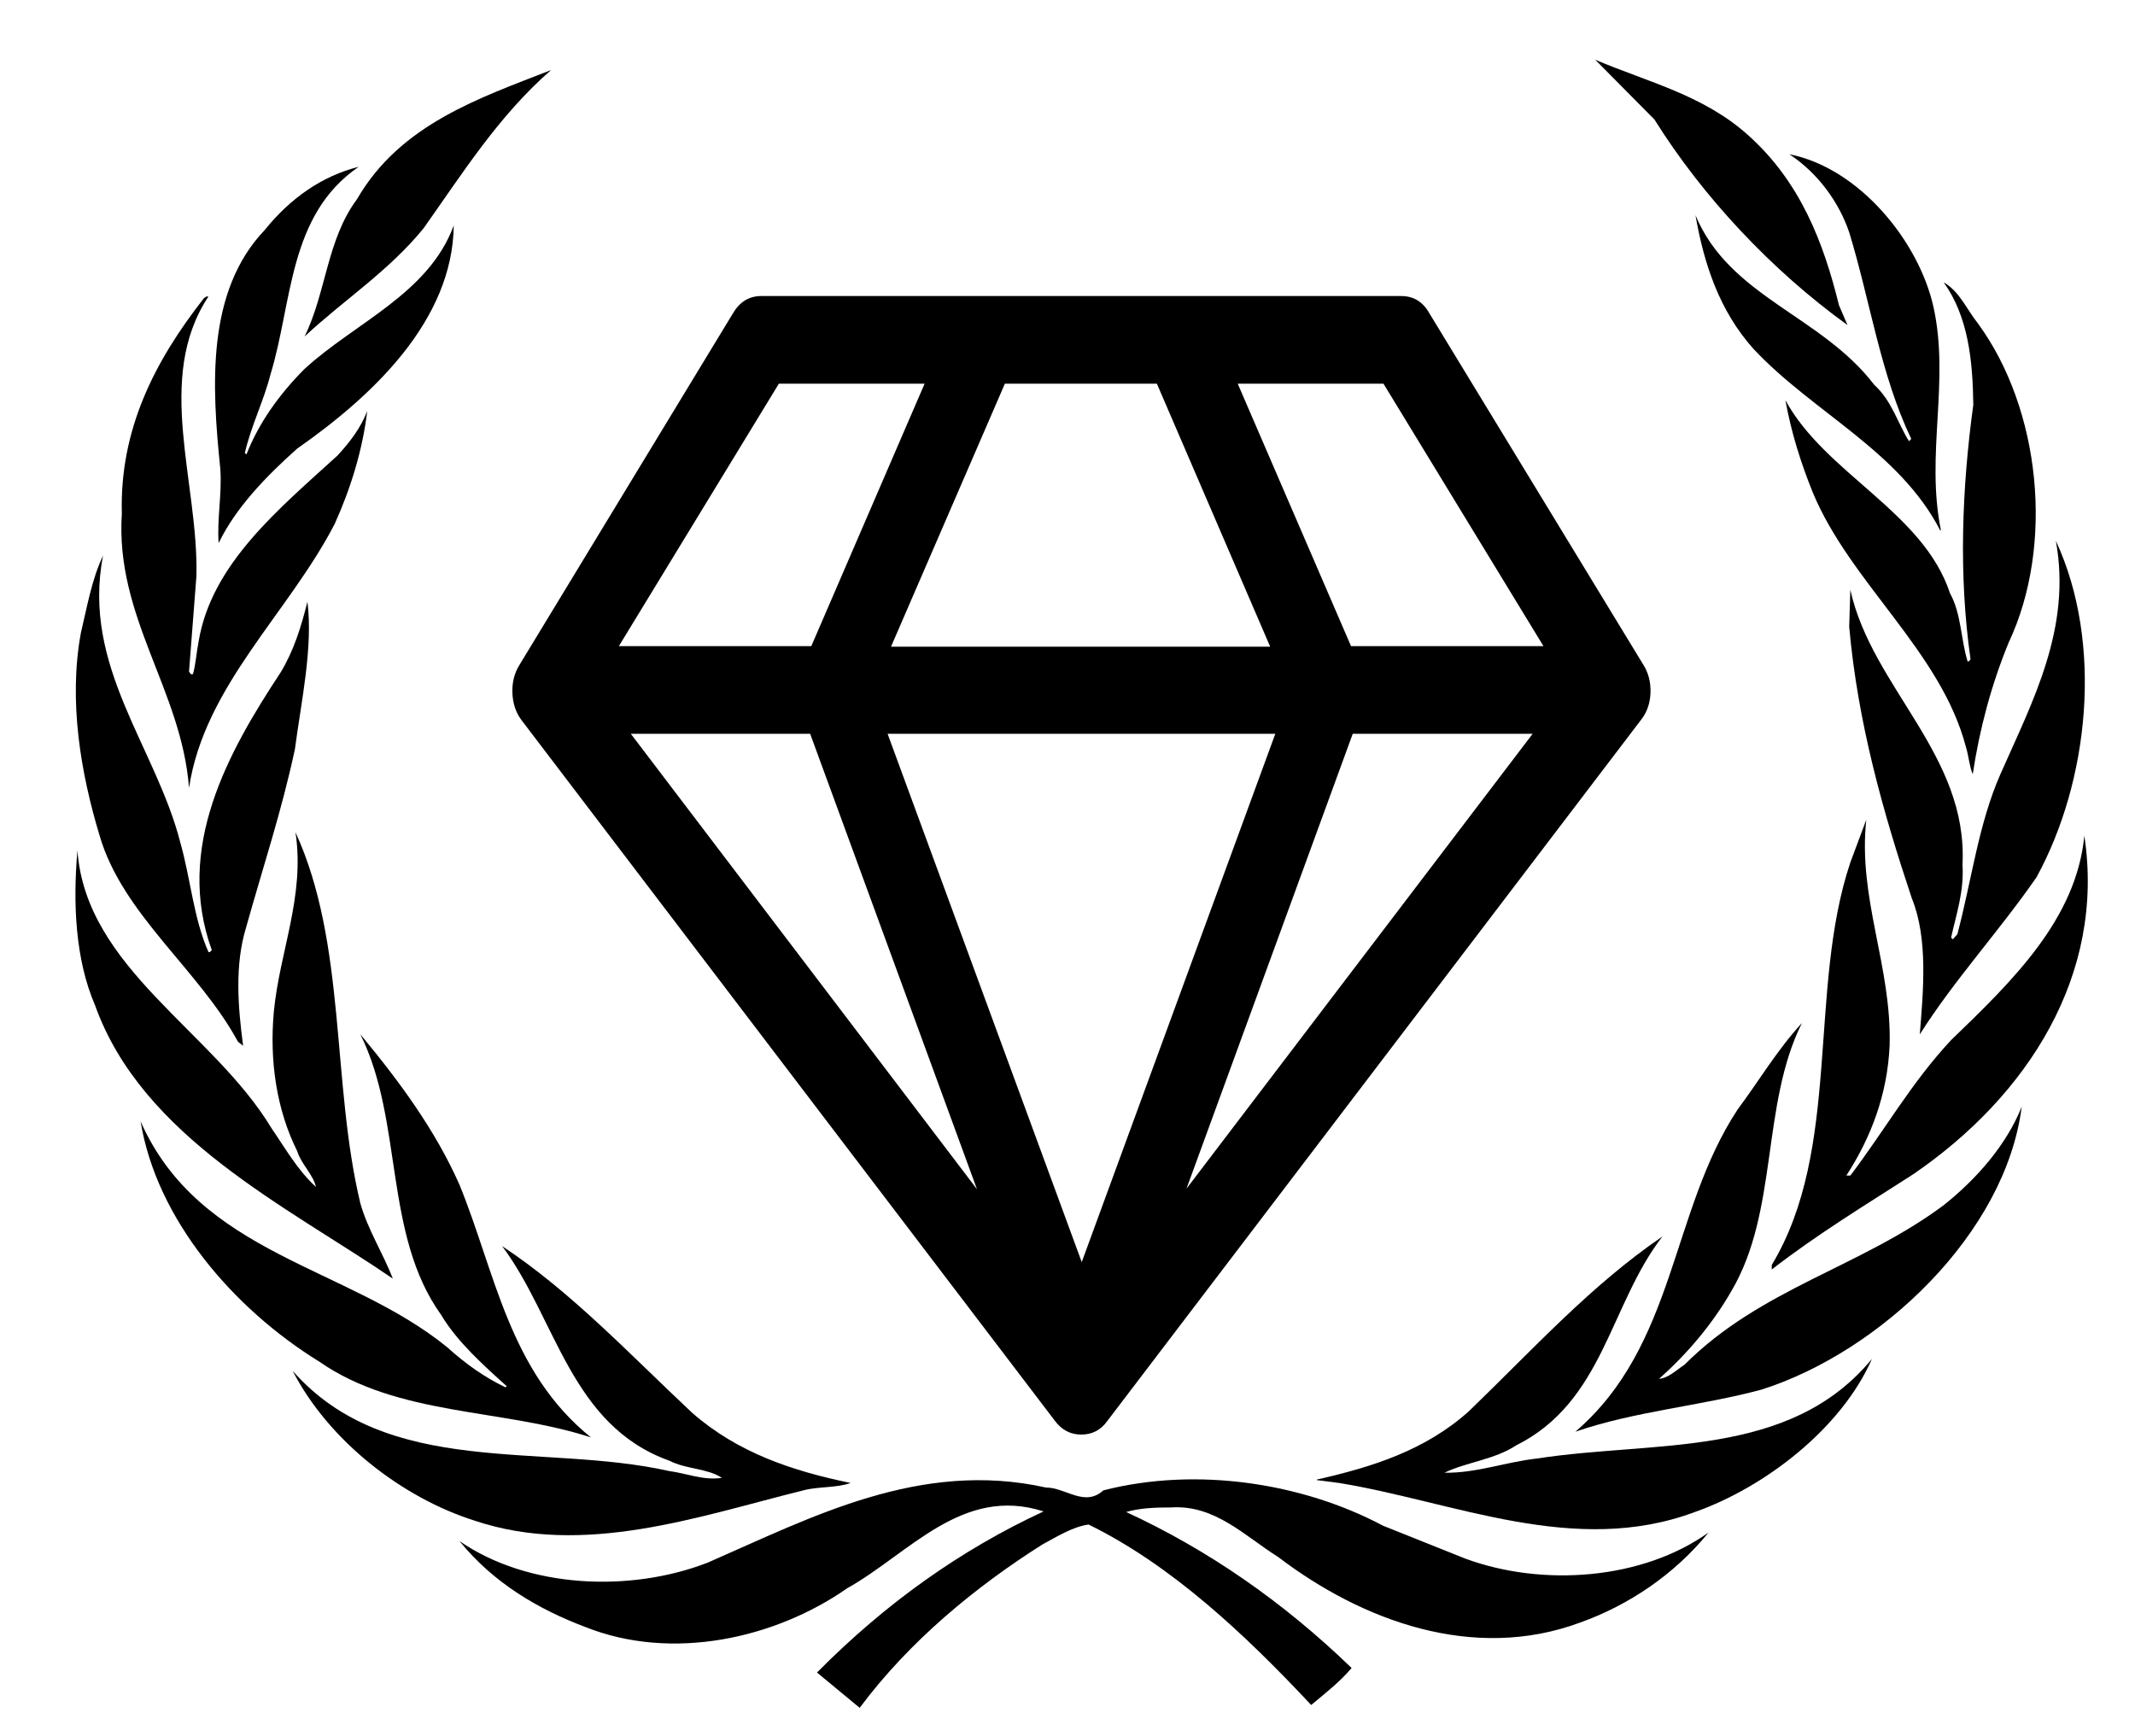<svg version="1.2" xmlns="http://www.w3.org/2000/svg" viewBox="0 0 375 305" width="2518" height="2048">
	<title>'arty_Emblem-svg</title>
	<style>
		.s0 { fill: #000000 } 
	</style>
	<g id="Layer">
		<path id="Layer" class="s0" d="m309.4 244.1c-10.8 2.9-22.3 3.8-32.7 7.4 17.7-15.2 16.7-38.7 28.5-56.6 3.8-5.1 6.9-10.4 11.3-15.2-7.2 14.4-4.1 33.1-12.4 47.1-3.2 5.6-7.7 11-12.7 15.4 1.6-0.1 3-1.5 4.5-2.5 13.4-13.4 30.9-17.1 45.5-28 5.8-4.6 11.1-10.7 13.7-17.3-2.8 22.3-24.9 43.1-45.7 49.7zm48.3-90c-6.5 9.4-14.5 18.1-20.5 27.6 0.6-7.5 1.5-16.8-1.4-23.9-5.1-15.3-9.5-30.9-11-47.7l0.2-6.5c3.8 17.2 20.7 29 19.7 48.3 0.3 4.7-1.1 8.7-2 12.8l0.3 0.3 0.8-0.9c2.5-9.4 3.7-19.4 7.6-28.2 5.6-12.7 12.5-25.5 9.7-40.9 8.4 18.1 5.8 42.3-3.4 59.1z"/>
		<path id="Layer" class="s0" d="m347.4 56.8c11 15 13.5 38.9 5.4 56.1-3 7.3-5.1 15.1-6.3 23.1-0.6-1.4-0.7-3.2-1.2-4.8-4.4-16.8-20.3-28.8-26.9-44.7-2.1-5.2-3.8-10.6-4.8-16.2 7 12.9 24.2 19.6 28.9 33.9 2 3.6 1.9 8.1 3.1 12 0.2 0 0.5-0.2 0.5-0.5-2.1-14.7-1.5-30 0.5-44.6-0.1-7.8-0.9-15.5-5.2-21.5 2.8 1.6 4 4.7 6 7.2z"/>
		<path id="Layer" class="s0" d="m339.6 53.9c2.9 13.1-1.4 25.9 1.3 39.2l-0.1 0.1c-7.2-14-22.3-20.7-32.8-31.9-6-6.7-8.7-14.9-10.2-23.5 6 14.4 22.1 17.6 31.4 29.8 3.1 2.8 4.1 6.7 6.1 9.9l0.4-0.4c-5.4-11.3-7.2-24.2-10.9-36.3-1.8-5.3-5.5-10.4-10.5-13.7 12.2 2.4 22.7 15.2 25.3 26.8z"/>
		<path id="Layer" class="s0" d="m307 23.7c9.2 8.2 13.3 18.9 16 29.9l1.5 3.5c-13.3-9.6-25.4-22.5-33.9-36.1l-10.4-10.5c9.2 3.9 19 6.2 26.8 13.2zm-210.2-11.4c-9.2 8-15.6 18.2-22.4 27.8-6.1 7.5-13.9 12.5-20.9 19 3.8-7.7 3.9-17 9.2-24.1 7.6-13.2 21.6-17.8 34.1-22.7z"/>
		<path id="Layer" class="s0" d="m46.5 40.4c4.5-5.6 10.1-9.5 16.5-11.1-12.4 8.5-11.6 23.8-15.5 36.5-1.2 4.7-3.4 9-4.5 13.8l0.3 0.2c2.1-5.4 5.7-10.5 10.2-15 8.8-8.1 21.8-13.2 26.2-25.2-0.2 16.7-14.2 29.9-27.5 39.2-5.5 4.9-10.8 10.4-13.8 16.6-0.3-4.3 0.6-8.5 0.3-13-1.5-14.6-2.5-31.2 7.8-42z"/>
		<path id="Layer" class="s0" d="m21.4 90.2c-0.4-14.8 5.8-26.8 14.4-37.8 0.3-0.2 0.4-0.4 0.8-0.3-9.5 14.4-1.7 32.6-2.1 49.1l-1.3 16.8c0.2 0.1 0.2 0.6 0.7 0.4 0.5-1.8 0.6-3.8 1-5.8 2.3-13.6 14.1-23.2 24.4-32.6 2.2-2.4 4.1-4.9 5.2-7.8-0.8 6.8-2.9 13.6-5.7 19.8-8.1 15.7-22.9 28.5-25.6 46.4-1.3-17.2-13-30-11.8-48.2z"/>
		<path id="Layer" class="s0" d="m14.2 111.2c1.1-4.6 1.9-9.4 3.9-13.6-3.8 19.5 9.3 33.6 13.6 50.5 1.8 6.4 2.3 13.2 4.9 19.1 0.2 0.2 0.4-0.1 0.6-0.3-6.5-18 2.8-34.7 12.1-48.8 2.3-3.8 3.6-8 4.7-12.4 1 8.1-1.1 17.5-2.2 25.9-2.3 10.8-5.7 21-8.6 31.4-2 6.6-1.4 13.9-0.5 20.7l-0.9-0.7c-6.8-12.6-20.3-22.4-24.3-36.2-3.3-10.9-5.5-23.6-3.3-35.6z"/>
		<path id="Layer" class="s0" d="m13.6 149.4c1.5 20.7 23.8 31.7 34.1 48.8 2.4 3.5 4.6 7.4 7.8 10.3-0.5-2.2-2.6-4-3.3-6.3-3.6-7.2-4.9-15.8-4.1-24.5 1-10.5 5.5-20.3 3.8-31.5 9 19.6 6.3 44 11.4 65.2 1.3 4.6 4 8.8 5.7 13.2-18.6-12.7-44-24.8-52.3-48-3.5-8.1-3.9-18-3.1-27.2z"/>
		<path id="Layer" class="s0" d="m24.7 197c10.4 23.5 36.4 25.4 53.9 39.7 3.2 2.9 6.6 5.3 10.2 7l0.2-0.2c-4-3.6-8.7-7.8-11.5-12.5-10.2-14.2-6.6-34-14.2-49.3 6.9 8.3 13.2 16.9 17.4 26.4 6.3 15.4 8.7 32.8 23.1 44.4-15.6-5.1-33.9-3.7-47.7-13.3-15.1-9.3-28.6-25-31.4-42.2z"/>
		<path id="Layer" class="s0" d="m51.4 240.8c16.7 19 43.9 12.6 66.1 17.6 3.1 0.4 6 1.7 9.3 1.2-2.6-1.7-6.3-1.5-9.2-3-17.4-6.2-19.9-25-29.4-37.7 12.1 8 22.2 18.8 33.4 29.3 8 7 17.6 10.2 27.8 12.3-2.5 0.9-5.7 0.6-8.3 1.3-18.2 4.5-38.5 11.8-57.8 5.3-12.6-4-25.5-13.9-31.9-26.3z"/>
		<path id="Layer" class="s0" d="m277.6 285c-18.8 7-38.4-0.3-53.1-11.5-5.9-3.7-11.1-9.2-18.8-8.7-2.8 0-5.5 0.1-7.9 0.8 14.3 6.6 27.5 15.7 39.6 27.4-2 2.4-4.7 4.5-7.1 6.5-11.7-12.5-24.6-24.6-39.1-31.7-2.8 0.4-5.5 2.1-8.1 3.5-11.7 7.4-23.4 17-32.1 28.7l-7.5-6.2q18-18.2 39.8-28.3c-14.3-4.6-23.6 7.4-34.5 13.5-12.6 8.8-30.7 12.9-46 6.8-8.2-3.1-16.1-7.7-22.1-15.1 12 8.3 29.9 9.1 43.6 3.8 18.3-8 37.3-18.1 59.4-13.2 3.5 0 6.8 3.5 10.1 0.5 16.4-4.2 35-1.3 49.1 6.2l14.5 5.8c13.6 5 31.1 3.7 42.7-4.6-6 7.4-14.1 12.8-22.5 15.8z"/>
		<path id="Layer" class="s0" d="m297.7 265.6c-21.1 7.9-42.3-1.8-62.5-5.1l-3.9-0.5v-0.1c9.7-2.2 19-5.1 26.7-12 11.3-10.9 21.4-22.1 34-30.7-9.3 12-10.3 29-25.7 36.7-3.8 2.5-8.6 2.9-12.6 4.8 5.6 0.1 10.8-1.9 16.3-2.5 20.7-3.2 44.3 0.1 58.8-17.5-5.4 12.3-18.9 22.6-31.1 26.9zm38.3-59.3c-8.4 5.4-16.8 10.5-24.8 16.7v-0.8c12.3-20.4 6.3-48.3 13.8-70.7l2.8-7.5c-1.5 13.9 4.5 25.7 4.1 39.7-0.4 8.5-3.2 16-7.6 22.8h0.7c6-7.9 10.7-16.3 17.7-23.8 10.9-10.5 22-21.3 23.4-35.9 3.7 24.4-9.9 45.7-30.1 59.5z"/>
		<path id="Shape 1" fill-rule="evenodd" class="s0" d="m251.1 55.1l37.5 61.6q1.4 2.2 1.3 5-0.1 2.8-1.7 4.8l-93.7 123.1q-1.7 2.4-4.6 2.4-2.8 0-4.6-2.4l-93.7-123.1q-1.5-2-1.6-4.8-0.1-2.8 1.3-5l37.4-61.6q1.8-3.1 5-3.1h112.4q3.3 0 5 3.1zm-61.1 166.6l34-92.8h-68.1zm-47.5-108.2l19.9-46.1h-25.6l-28.1 46.1zm65.9 95.3l60.8-79.9h-31.6zm-51.9-95.2h66.6l-19.9-46.2h-26.7zm80.8-0.1h33.8l-28.1-46.1h-25.6zm-126.5 15.4l60.8 80-29.3-80z"/>
	</g>
</svg>